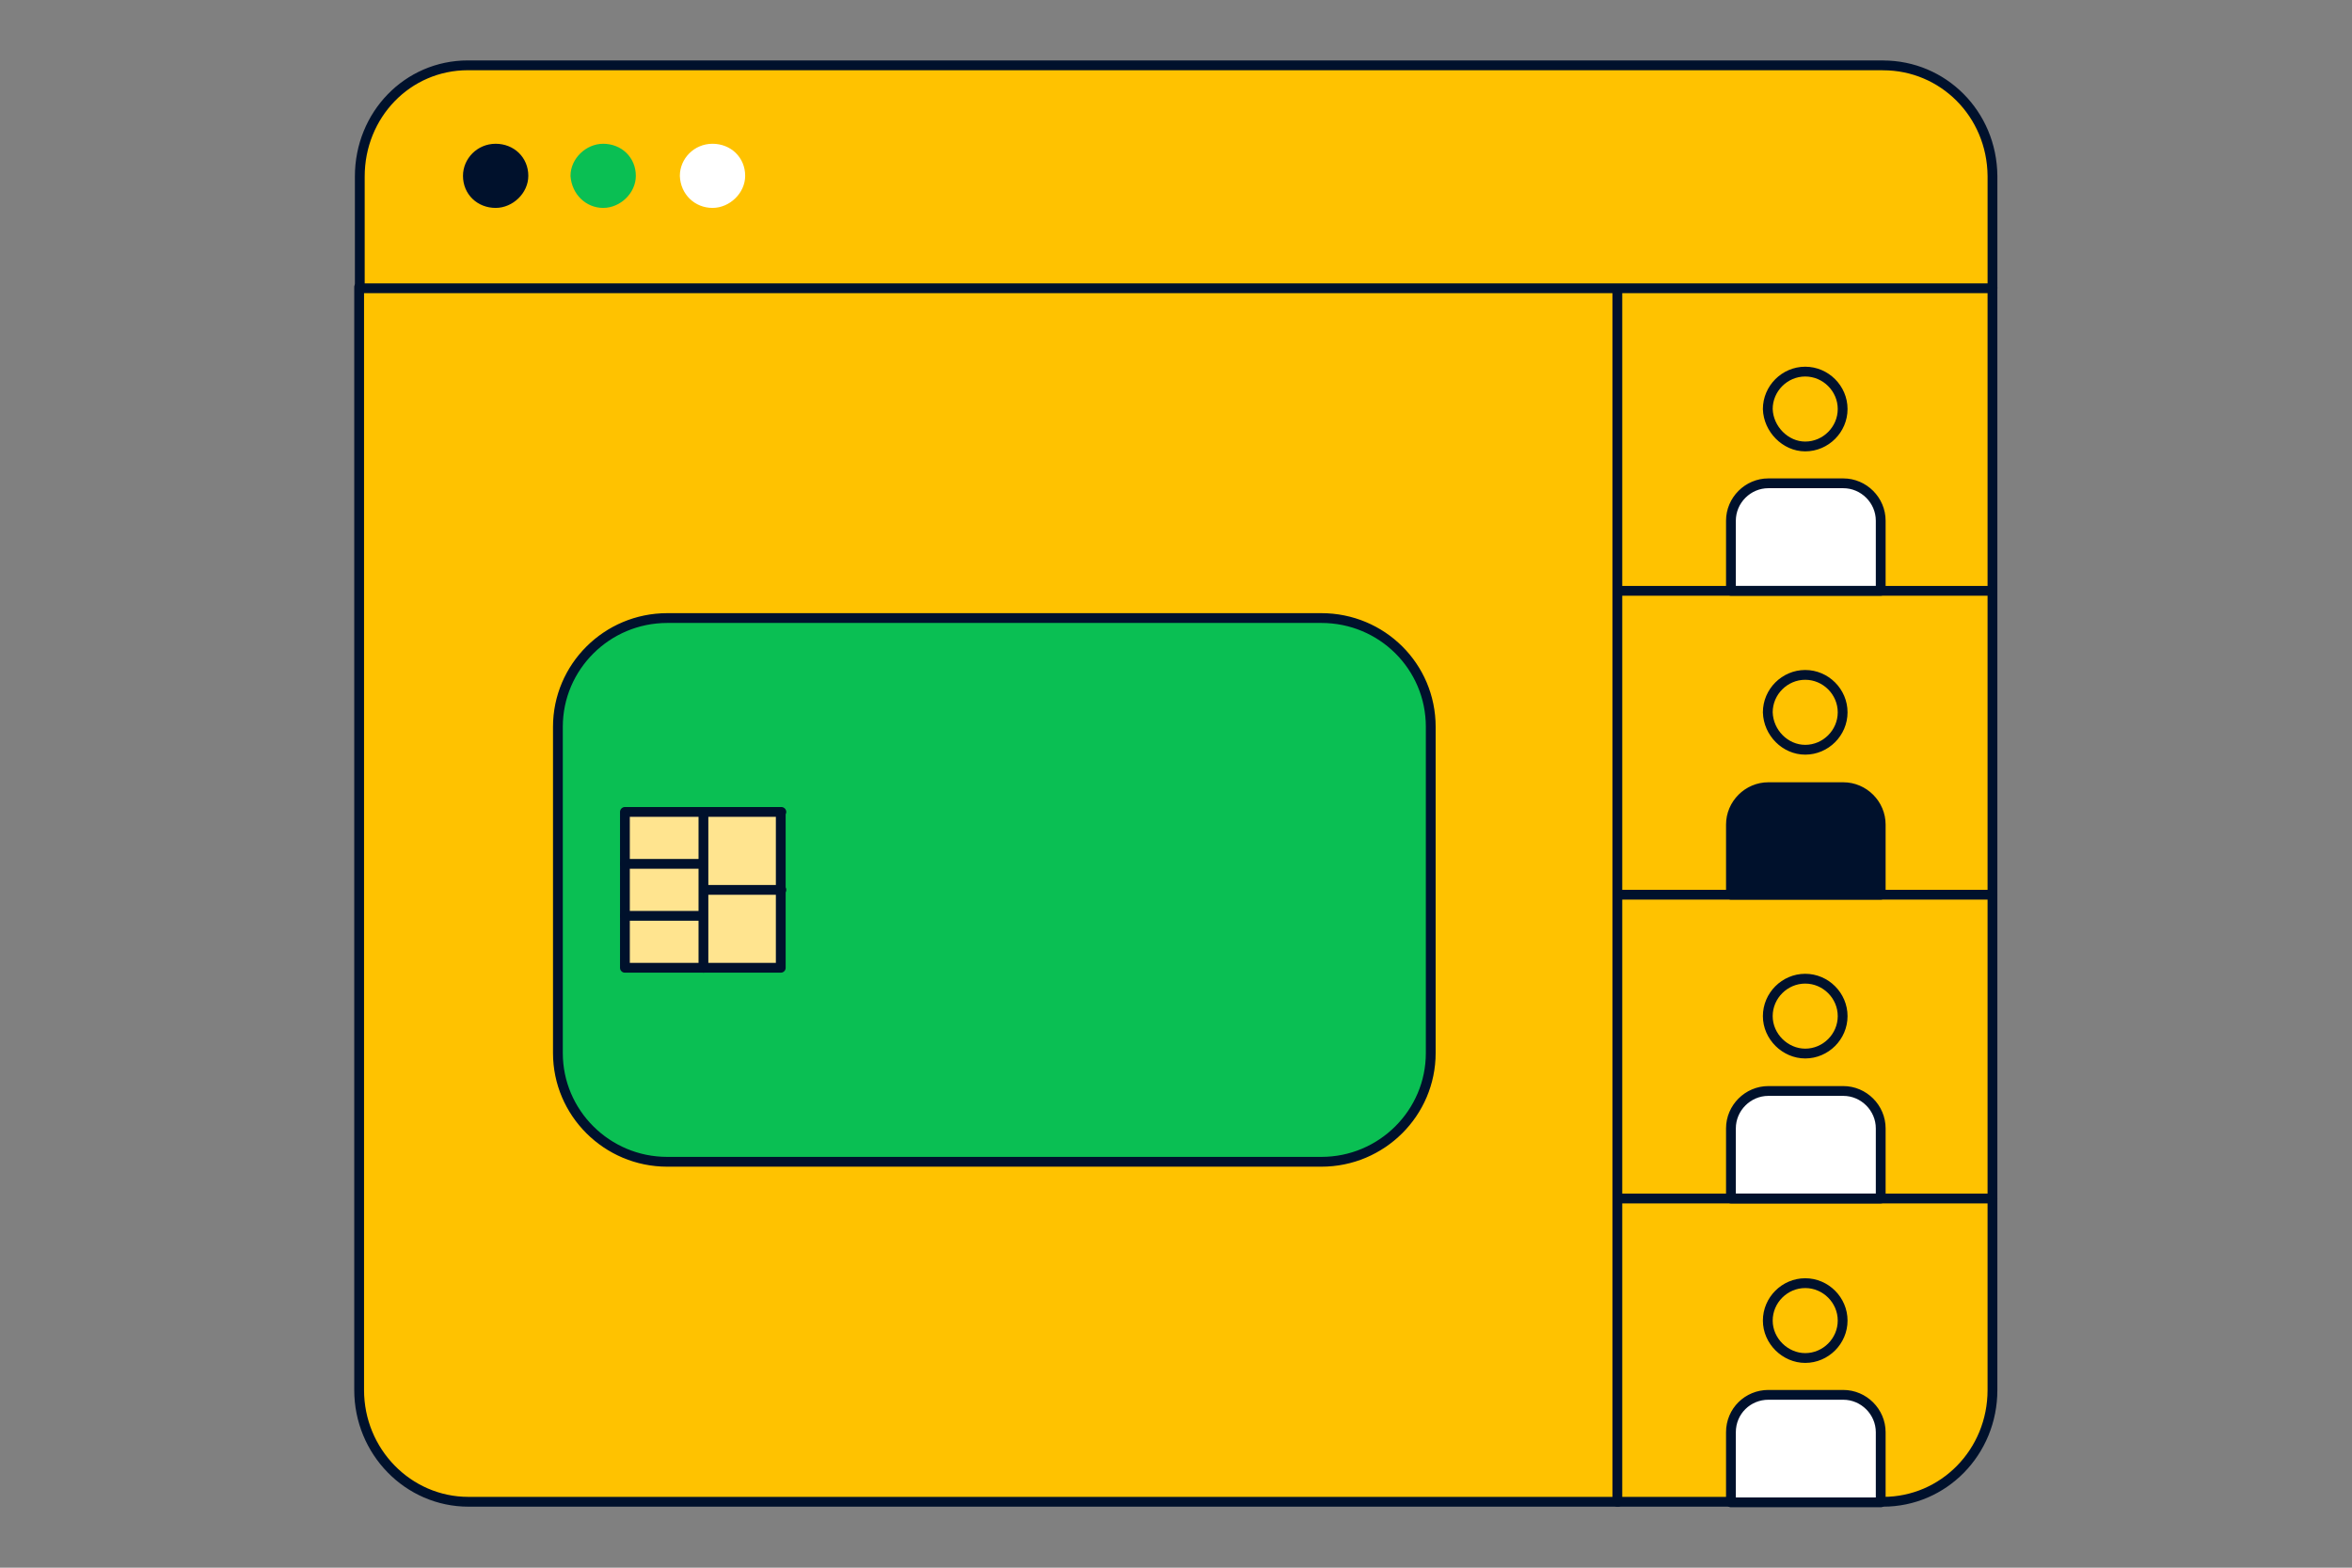<svg xmlns="http://www.w3.org/2000/svg" fill="none" viewBox="0 0 360 240"><rect x="0" y="0" width="360" height="240" fill="#808080" stroke="none"/><path fill="#FFC200" stroke="#00112C" stroke-linecap="round" stroke-linejoin="round" stroke-width="1.5" d="M247.645 43.94v185.97H71.707c-9.248 0-16.736-7.68-16.736-17.11V43.94z"/><path fill="#FFC200" stroke="#00112C" stroke-linecap="round" stroke-linejoin="round" stroke-width="1.5" d="M304.969 43.94V212.8c0 9.53-7.488 17.11-16.736 17.11h-40.68V43.94z"/><path fill="#FFC200" stroke="#00112C" stroke-linecap="round" stroke-linejoin="round" stroke-width="1.5" d="M288.235 10H71.616C62.37 10 55.07 17.58 55.07 27.02v17.11h249.901v-17.2c-.09-9.53-7.578-16.92-16.736-16.92z"/><path fill="#00112C" stroke="#00112C" stroke-linecap="round" stroke-linejoin="round" stroke-width="1.5" d="M75.864 31.08c2.22 0 4.25-1.94 4.25-4.16 0-2.4-1.85-4.16-4.25-4.16s-4.249 1.94-4.249 4.16c0 2.4 1.85 4.16 4.25 4.16"/><path fill="#0ABF53" stroke="#0ABF53" stroke-linecap="round" stroke-linejoin="round" stroke-width="1.5" d="M92.321 31.08c2.22 0 4.25-1.94 4.25-4.16 0-2.4-1.85-4.16-4.25-4.16-2.22 0-4.249 1.94-4.249 4.16.18 2.4 2.03 4.16 4.25 4.16"/><path fill="#fff" stroke="#fff" stroke-linecap="round" stroke-linejoin="round" stroke-width="1.5" d="M109.058 31.08c2.219 0 4.249-1.94 4.249-4.16 0-2.4-1.85-4.16-4.249-4.16-2.4 0-4.249 1.94-4.249 4.16.09 2.4 1.939 4.16 4.249 4.16"/><path stroke="#00112C" stroke-linecap="round" stroke-linejoin="round" stroke-width="1.5" d="M276.309 68.35c3.139 0 5.728-2.59 5.728-5.73s-2.589-5.73-5.728-5.73c-3.14 0-5.729 2.59-5.729 5.73.09 3.05 2.679 5.73 5.729 5.73"/><path fill="#fff" stroke="#00112C" stroke-linecap="round" stroke-linejoin="round" stroke-width="1.5" d="M270.668 73.99h11.467c3.14 0 5.729 2.59 5.729 5.73v10.73h-22.925V79.72c0-3.14 2.59-5.73 5.729-5.73"/><path stroke="#00112C" stroke-linecap="round" stroke-linejoin="round" stroke-width="1.5" d="M276.309 114.78c3.139 0 5.728-2.59 5.728-5.73s-2.589-5.73-5.728-5.73c-3.14 0-5.729 2.59-5.729 5.73.09 3.14 2.679 5.73 5.729 5.73"/><path fill="#00112C" stroke="#00112C" stroke-linecap="round" stroke-linejoin="round" stroke-width="1.5" d="M270.668 120.51h11.467c3.14 0 5.729 2.59 5.729 5.73v10.73h-22.925v-10.73c0-3.14 2.59-5.73 5.729-5.73"/><path stroke="#00112C" stroke-linecap="round" stroke-linejoin="round" stroke-width="1.5" d="M276.309 161.29c3.139 0 5.728-2.59 5.728-5.73s-2.589-5.73-5.728-5.73c-3.14 0-5.729 2.59-5.729 5.73s2.679 5.73 5.729 5.73"/><path fill="#fff" stroke="#00112C" stroke-linecap="round" stroke-linejoin="round" stroke-width="1.5" d="M270.668 167.02h11.467c3.14 0 5.729 2.59 5.729 5.73v10.73h-22.925v-10.73c0-3.14 2.59-5.73 5.729-5.73"/><path stroke="#00112C" stroke-linecap="round" stroke-linejoin="round" stroke-width="1.5" d="M276.309 207.9c3.139 0 5.728-2.59 5.728-5.73s-2.589-5.73-5.728-5.73c-3.14 0-5.729 2.59-5.729 5.73s2.679 5.73 5.729 5.73"/><path fill="#fff" stroke="#00112C" stroke-linecap="round" stroke-linejoin="round" stroke-width="1.5" d="M270.668 213.54h11.467c3.14 0 5.729 2.59 5.729 5.73V230h-22.925v-10.73c0-3.24 2.59-5.73 5.729-5.73"/><path stroke="#00112C" stroke-linecap="round" stroke-linejoin="round" stroke-width="1.5" d="M247.643 90.45h57.326M247.643 136.97h57.326M247.643 183.48h57.326"/><path fill="#0ABF53" stroke="#00112C" stroke-linecap="round" stroke-linejoin="round" stroke-width="1.5" d="M202.255 94.62H102.129c-9.248 0-16.736 7.49-16.736 16.65v49.94c0 9.16 7.488 16.65 16.736 16.65h100.126c9.248 0 16.736-7.49 16.736-16.65v-49.94c0-9.25-7.488-16.65-16.736-16.65"/><path fill="#FFE48F" stroke="#00112C" stroke-linecap="round" stroke-linejoin="round" stroke-width="1.5" d="M119.595 124.3H95.65v23.86h23.855V124.3z"/><path stroke="#00112C" stroke-linecap="round" stroke-linejoin="round" stroke-width="1.5" d="M107.668 124.3v23.86M95.65 140.21h11.928M95.65 132.25h11.928M107.668 136.23h11.927"/></svg>